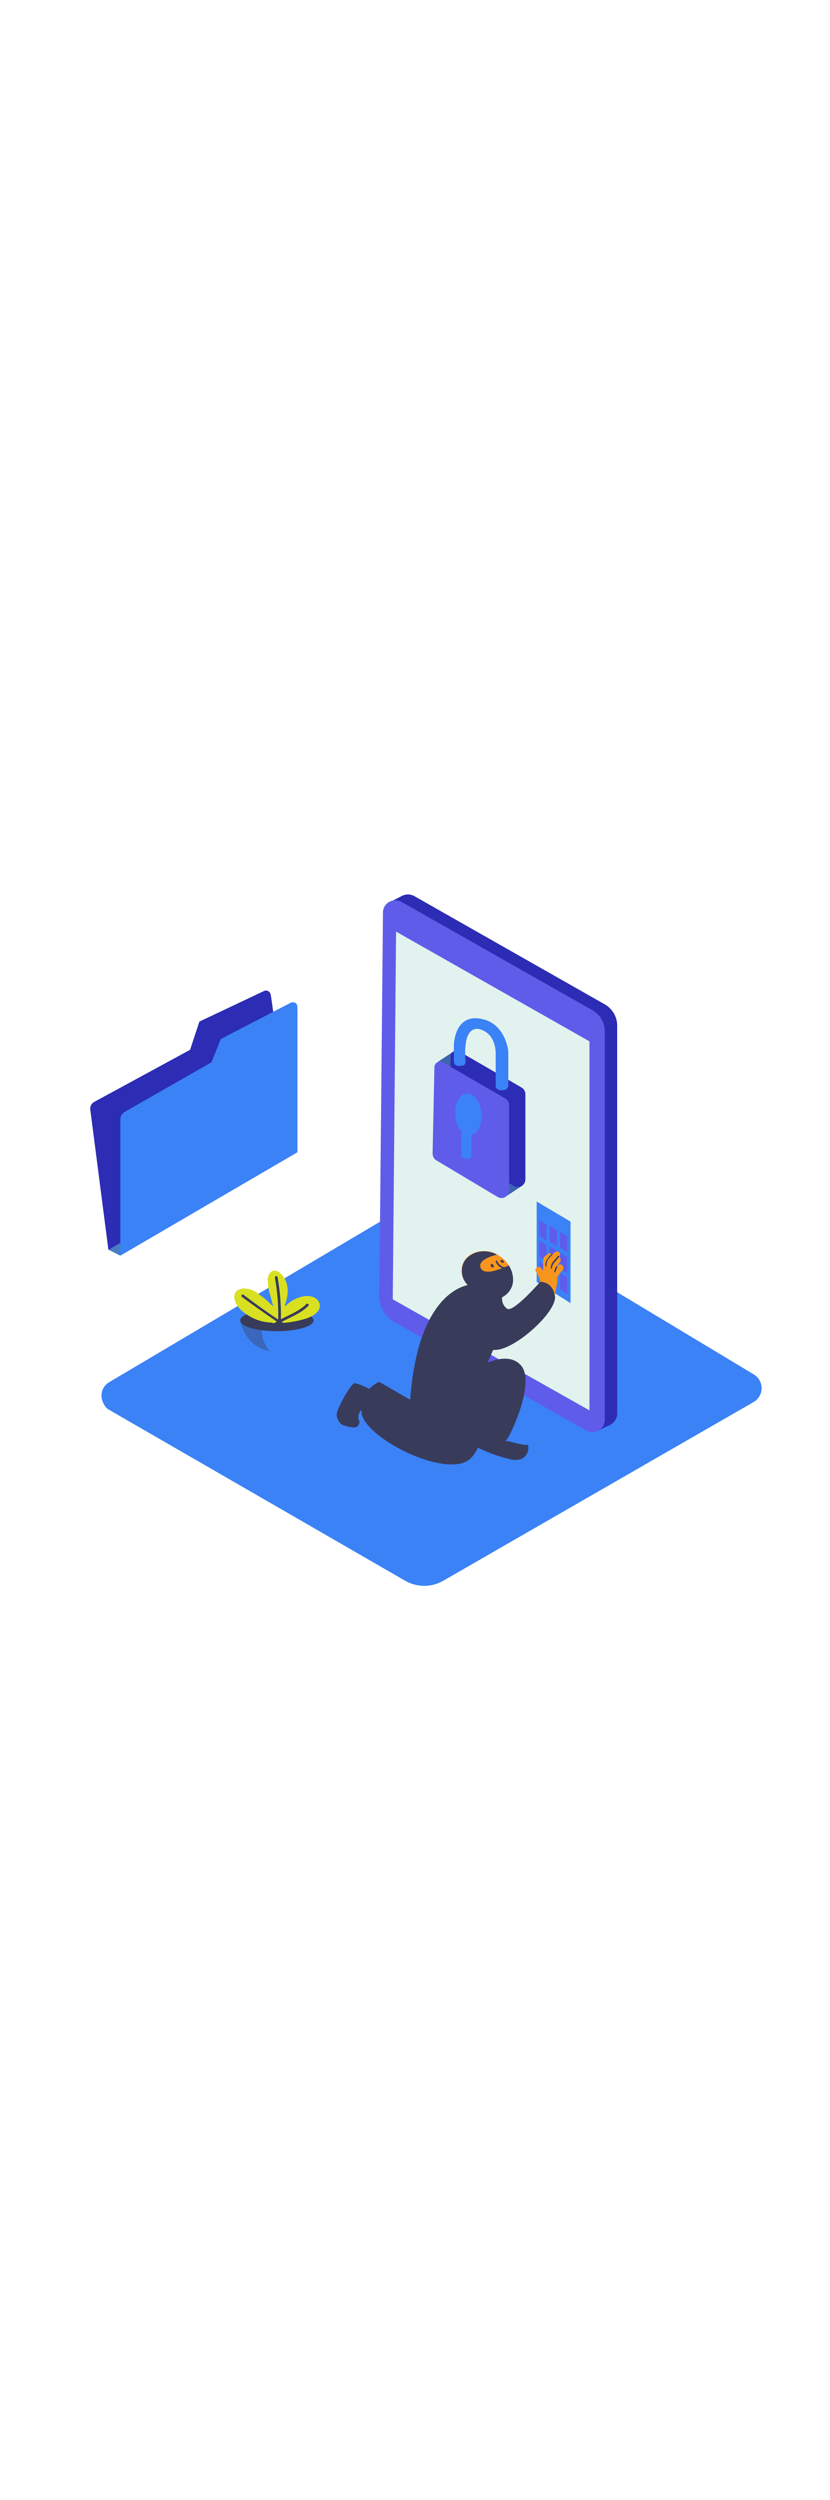 <svg version="1.1" id="Layer_1" xmlns="http://www.w3.org/2000/svg" xmlns:xlink="http://www.w3.org/1999/xlink" x="0px" y="0px" viewBox="0 0 500 500" style="width: 166px;" xml:space="preserve" data-imageid="cybersecurity-95" imageName="Cybersecurity" class="illustrations_image">
<style type="text/css">
	.st0_cybersecurity-95{fill:#68E1FD;}
	.st1_cybersecurity-95{opacity:0.62;fill:url(#SVGID_1_);enable-background:new    ;}
	.st2_cybersecurity-95{opacity:0.62;fill:url(#SVGID_00000027588938040584856290000006631031239802901639_);enable-background:new    ;}
	.st3_cybersecurity-95{fill:#2C2CB5;}
	.st4_cybersecurity-95{fill:#5F5CEA;}
	.st5_cybersecurity-95{fill:#E2F2EE;}
	.st6_cybersecurity-95{fill:#467EC1;}
	.st7_cybersecurity-95{fill:#F8951D;}
	.st8_cybersecurity-95{fill:#393B5B;}
	.st9_cybersecurity-95{fill:#3D65AF;}
	.st10_cybersecurity-95{opacity:0.37;fill:#393B5B;enable-background:new    ;}
	.st11_cybersecurity-95{fill:#D9E021;}
</style>
<g id="Base_cybersecurity-95">
	<path class="st0_cybersecurity-95 targetColor" d="M65.6,346.2l178.6,103.1c7,4,15.7,4,22.7,0l187.2-107.8c4.5-2.7,6.1-8.5,3.4-13.1c-0.8-1.4-1.9-2.5-3.3-3.4&#10;&#9;&#9;L270.2,214.3c-3-1.9-6.8-1.9-9.8,0L65.8,329.6c-4.5,2.6-6,8.4-3.4,12.9c0,0.1,0.1,0.1,0.1,0.2C63.2,344.2,64.2,345.4,65.6,346.2z" style="fill: rgb(59, 130, 246);"/>
</g>
<g id="Shadow_cybersecurity-95">
	
		<linearGradient id="SVGID_1_-cybersecurity-95" gradientUnits="userSpaceOnUse" x1="211.987" y1="1836.707" x2="360.237" y2="1691.467" gradientTransform="matrix(1 0 0 1 0 -1443.47)">
		<stop offset="0" style="stop-color:#000000;stop-opacity:0"/>
		<stop offset="1" style="stop-color:#000000"/>
	</linearGradient>
	<path class="st1_cybersecurity-95" d="M216.2,343.7l-81.3,42.2c0,0,49.5,32.1,81.8,47.2l100-59.5"/>
	
		<linearGradient id="SVGID_00000137105316838804979450000001523921904447533976_-cybersecurity-95" gradientUnits="userSpaceOnUse" x1="119" y1="-611.15" x2="243.48" y2="-520.66" gradientTransform="matrix(1 0 0 -1 0 -276)">
		<stop offset="0" style="stop-color:#000000;stop-opacity:0"/>
		<stop offset="1" style="stop-color:#000000"/>
	</linearGradient>
	<path style="opacity:0.62;fill:url(#SVGID_00000137105316838804979450000001523921904447533976_);enable-background:new    ;" d="&#10;&#9;&#9;M153.6,299l-58.7,38.1c0,0-12.5-1.9,19.9,13.2l64-41.7"/>
</g>
<g id="Tablet_cybersecurity-95">
	<path class="st3_cybersecurity-95" d="M364.3,102L249.4,36.7c-2.3-1.2-5-1.2-7.3,0l0,0l-7.8,4l3.9,1.3c0,0.5-0.2,0.8-0.2,1.2L235.8,274&#10;&#9;&#9;c-0.1,6.6,3.4,12.7,9.2,15.9l115.4,65.2c0.2,0.2,0.5,0.3,0.8,0.3l-1.4,3.6l7.2-3.4c0.5-0.2,1-0.5,1.4-0.8l0,0&#10;&#9;&#9;c2.1-1.4,3.4-3.7,3.4-6.2V114.8C371.8,109.5,368.9,104.6,364.3,102z"/>
	<path class="st4_cybersecurity-95" d="M237.7,293.5l115.4,65.2c3.6,2,8.2,0.8,10.3-2.8c0.6-1.2,0.9-2.4,0.9-3.7V118.3c0-5.3-2.8-10.2-7.5-12.8&#10;&#9;&#9;L241.9,40.3c-3.6-2-8.2-0.8-10.3,2.8c-0.6,1.1-0.9,2.3-0.9,3.6l-2.2,230.8C228.4,284.1,231.9,290.3,237.7,293.5z"/>
	<polygon class="st5_cybersecurity-95" points="236.6,279.7 355.1,346.6 355.1,124.3 238.6,58.2 &#9;"/>
</g>
<g id="Folder_cybersecurity-95">
	<polygon class="st6_cybersecurity-95" points="65.5,249.9 72.5,253.4 76.7,249.5 82.6,242.8 71.1,240.4 &#9;"/>
	<path class="st3_cybersecurity-95" d="M159.2,93.9l-39.1,18.5l-5.6,17l-57.6,31.3c-1.8,0.9-2.8,2.8-2.5,4.8l10.9,84.4L172,187.6l-6.4-71.9&#10;&#9;&#9;c-0.1-3-1.6-13.7-2.5-19.5c-0.3-1.6-1.7-2.7-3.3-2.5C159.6,93.7,159.4,93.8,159.2,93.9z"/>
	<path class="st0_cybersecurity-95 targetColor" d="M175.4,100.9l-42.4,22l-5.6,14l-52.3,29.9c-1.6,0.9-2.6,2.7-2.6,4.5v82.1l106.7-62.3v-85.2l-0.1-2.8&#10;&#9;&#9;c-0.1-1.4-1.2-2.4-2.6-2.3c0,0,0,0-0.1,0C176,100.7,175.7,100.8,175.4,100.9z" style="fill: rgb(59, 130, 246);"/>
</g>
<g id="Character_cybersecurity-95">
	<polygon class="st0_cybersecurity-95 targetColor" points="323.3,220.8 323.3,269.2 343.7,282 343.7,232.9 &#9;" style="fill: rgb(59, 130, 246);"/>
	<polygon class="st4_cybersecurity-95" points="324.9,231.9 324.9,241.5 329.2,244.3 329.2,234.7 &#9;"/>
	<polygon class="st4_cybersecurity-95" points="331.1,235.3 331.1,244.9 335.5,247.7 335.5,238.1 &#9;"/>
	<polygon class="st4_cybersecurity-95" points="337.4,238.9 337.4,248.5 341.7,251.5 341.7,241.7 &#9;"/>
	<polygon class="st4_cybersecurity-95" points="324.9,244.3 324.9,254.1 329.2,256.9 329.2,247.3 &#9;"/>
	<polygon class="st4_cybersecurity-95" points="331.1,247.7 331.1,257.5 335.5,260.4 335.5,250.5 &#9;"/>
	<polygon class="st4_cybersecurity-95" points="337.4,251.5 337.4,261.1 341.7,264.1 341.7,254.3 &#9;"/>
	<polygon class="st4_cybersecurity-95" points="324.9,256.9 324.9,266.6 329.2,269.5 329.2,259.7 &#9;"/>
	<polygon class="st4_cybersecurity-95" points="331.1,260.4 331.1,270 335.5,273 335.5,263.2 &#9;"/>
	<polygon class="st4_cybersecurity-95" points="337.4,263.9 337.4,273.6 341.7,276.5 341.7,266.7 &#9;"/>
	<path class="st7_cybersecurity-95" d="M300.6,253.4c5,3.1,8.2,8.4,8.4,14.3v0.6c-0.1,4.4-2.7,8.3-6.7,10.1c-2.4,0.8-5,0.9-7.5,0.1&#10;&#9;&#9;c-5.8-1.5-12.9-5.5-15.6-11c-1.4-2.9-1.5-6.3-0.3-9.3c1.7-4.7,6.7-7.2,11.5-7.5C294.1,250.4,297.6,251.3,300.6,253.4z"/>
	<path class="st8_cybersecurity-95" d="M306.5,259.3l-2.6,1.1c-2-0.5-3.6-1.9-4.4-3.7c-0.3-0.6-1.2-0.3-0.9,0.3c0.7,1.8,2.1,3.2,3.9,4l-0.9,0.3&#10;&#9;&#9;c-2.8,0.9-6.2,2.2-9.2,1.6c-1.9-0.2-3.3-1.9-3.1-3.9c0,0,0,0,0,0c0-0.3,0.1-0.6,0.3-0.9c1.1-2.3,4.2-3.4,6.5-4.4l3.3-0.9&#10;&#9;&#9;c-2.7-1.5-5.8-2.2-8.9-2c-4.8,0.3-9.6,3-11.5,7.5c-1.1,3-1,6.4,0.3,9.3c2.6,5.6,9.8,9.3,15.6,11c2.4,0.8,5.1,0.8,7.5-0.1&#10;&#9;&#9;c3.9-1.9,6.5-5.8,6.7-10.1v-0.6C309,264.7,308.2,261.8,306.5,259.3z"/>
	<path class="st8_cybersecurity-95" d="M284.6,270.8c-0.5-0.3-32.5,0.5-37.5,69.4l-18.7-10.8c-7.1,3.2-11.4,10.6-10.6,18.4&#10;&#9;&#9;c0.9,13.7,43.1,36.4,61.2,30.4s10.1-49.4,10.1-49.4l10.6-24.8"/>
	<path class="st8_cybersecurity-95" d="M283,361.6c0,0,19.3,6.5,22.3,2.6s17-34.6,8.7-44.5s-25.9,0-31.6,4.7"/>
	<path class="st8_cybersecurity-95" d="M302.9,365.1c2.3-0.9,12.8,3.1,14.5,2.2s2.2,11.7-10.4,8.7c-7.8-1.9-15.3-4.8-22.4-8.6c0,0,3.3-9.3,8.3-10"/>
	<path class="st7_cybersecurity-95" d="M336.3,259.3l-0.6,0.8v-0.6c0.4-0.8,1-1.5,1.6-2.2c0.7-0.8,0.6-2.1-0.2-2.8c-0.2-0.2-0.3-0.2-0.5-0.3l0.2-0.2&#10;&#9;&#9;c0.7-0.7,0.7-1.9,0-2.6s-1.9-0.7-2.6,0l-1.4,1.2c-0.8-0.7-2-0.8-2.8-0.2c-0.9,0.8-2.2,1.4-2.6,2.6c-0.3,1.4-0.3,2.9-0.2,4.4v3.3&#10;&#9;&#9;c-0.3-0.6-0.6-1.2-1.1-1.7c-1.2-2-4.5-0.2-3.3,1.9c1,1.6,1.8,3.3,2.5,5l0.1,0.5c-0.2,1.2-0.4,2.3-0.8,3.4c-0.2,1.2-0.4,2.4-0.8,3.6&#10;&#9;&#9;c-0.7,0.5-0.9,1.5-0.4,2.2c0,0.1,0.1,0.1,0.1,0.2c0.5,0.9,1.5,1.3,2.4,0.8c0,0,0,0,0,0c0.2,0,0.2-0.2,0.3-0.2&#10;&#9;&#9;c0.7,0.6,1.8,0.5,2.5-0.1c0.4,0.2,0.8,0.2,1.2,0c0.5,0.8,1.6,1.1,2.5,0.6c1.7-0.9,2.2-3.6,2.5-5.3c0.6-2.3,0.9-4.8,0.8-7.2v-0.1&#10;&#9;&#9;c0.9-1.5,1.9-2.8,3.1-4C340.6,260.2,338,257.4,336.3,259.3z"/>
	<path class="st8_cybersecurity-95" d="M328.6,259.7l0.6,0.2c0-0.8,0-1.6,0.2-2.3c0.3-1.9,2-3.4,3.4-4.8c0.1-0.1,0.2-0.3,0-0.4c0,0,0,0,0,0&#10;&#9;&#9;c-0.1-0.1-0.3-0.2-0.4-0.1c0,0,0,0-0.1,0.1c-1.4,1.3-2.6,2.8-3.4,4.5C328.6,257.7,328.5,258.8,328.6,259.7L328.6,259.7z"/>
	<path class="st8_cybersecurity-95" d="M336.1,253.5c-0.9,1.6-2.5,2.6-3.4,4.2c-0.6,1-0.9,2.1-0.9,3.3c0.1,0.1,0.5,0.3,0.6,0.5c0.1-1.5,0.6-2.9,1.6-4&#10;&#9;&#9;c0.9-1.1,2-2.3,2.8-3.4C336.9,253.5,336.4,253.2,336.1,253.5z"/>
	<path class="st8_cybersecurity-95" d="M335,260c-0.5,0.9-0.8,1.9-1.2,3l0.3,0.3c0.1,0.1,0.2,0.3,0.2,0.5c0.5-1.2,0.9-2.3,1.4-3.4&#10;&#9;&#9;C336,260,335.3,259.7,335,260z"/>
	<path class="st8_cybersecurity-95" d="M302.5,278.4c-0.4,2.7,0.8,5.5,3.1,7c3.7,2.3,19.8-16.2,19.8-16.2s7.3-0.6,8.9,8.4s-22.3,31-34.7,32.5&#10;&#9;&#9;s-21.3-11.8-21.3-11.8s1.7-25.9,9.2-27.6"/>
	<path class="st8_cybersecurity-95" d="M206.7,355.5c2.1,0.8,4.3,1.3,6.5,1.4c1.8,0,3.2-1.3,3.3-3.1c0-0.1,0-0.1,0-0.2c0-0.6-0.1-1.1-0.5-1.6l0,0&#10;&#9;&#9;c-0.5-2,0.2-4.2,1.7-5.6c1.1-0.8,3.7,0.3,5.6,1.2c1.1,0.5,2.4,0.4,3.4-0.3l5-3.7c1.4-1.1,1.7-3.1,0.6-4.5c0,0,0,0,0,0&#10;&#9;&#9;c-0.3-0.3-0.7-0.7-1.1-0.9c-5.9-3.3-16.2-8.7-18.1-7.8c-2.5,1.6-10.3,15.3-10.3,18.8c0.1,2.1,1,4,2.5,5.5&#10;&#9;&#9;C205.8,355.1,206.2,355.3,206.7,355.5z"/>
	<path class="st8_cybersecurity-95" d="M303.2,256.5c-0.3-0.3-0.8-0.5-1.2-0.5c-0.2,0-0.3,0-0.5,0.1v0.6c0.2,0.4,0.5,0.7,0.9,0.9&#10;&#9;&#9;c0.3,0.3,0.8,0.1,1.1-0.2S303.6,256.8,303.2,256.5z"/>
	<path class="st8_cybersecurity-95" d="M297.3,259.1c-0.3-0.3-0.7-0.6-1.1-0.8c-0.3,0-0.6,0.2-0.6,0.5v0.3l0,0c0,0.5,0.2,0.9,0.5,1.2&#10;&#9;&#9;c0.4,0.3,0.9,0.3,1.2,0C297.6,260,297.6,259.5,297.3,259.1z"/>
</g>
<g id="Key_cybersecurity-95">
	<path class="st9_cybersecurity-95" d="M304,218.2c0,0,10.4-6.7,10.4-6.9s-6.9-5.4-6.9-5.4l-4,7.6"/>
	<polyline class="st9_cybersecurity-95" points="263.7,136.7 272.9,130.6 275.2,142.9 265.9,141.1 &#9;"/>
	<path class="st3_cybersecurity-95" d="M276.5,130.3c-1.6-0.9-3.6-0.3-4.5,1.2c-0.3,0.5-0.5,1-0.5,1.6l-1.1,52.3c0,1.6,0.9,3.2,2.3,4l36.8,22&#10;&#9;&#9;c2.1,1.3,5,0.7,6.3-1.5c0.5-0.8,0.7-1.7,0.7-2.6v-51.2c0-1.7-1-3.3-2.5-4.1L276.5,130.3z"/>
	<path class="st4_cybersecurity-95" d="M266.7,136.9c-1.6-0.9-3.6-0.3-4.5,1.2c-0.3,0.5-0.5,1-0.5,1.6l-1.1,52.3c0,1.6,0.9,3.2,2.3,4l36.8,22&#10;&#9;&#9;c2.1,1.3,5,0.7,6.3-1.5c0.5-0.8,0.7-1.7,0.7-2.6v-51.2c0-1.7-1-3.3-2.5-4.1L266.7,136.9z"/>
	
		<ellipse transform="matrix(0.997 -7.950302e-02 7.950302e-02 0.997 -12.49 22.957)" class="st0_cybersecurity-95 targetColor" cx="282.1" cy="168.3" rx="7.9" ry="12.6" style="fill: rgb(59, 130, 246);"/>
	<path class="st0_cybersecurity-95 targetColor" d="M280.2,170.2h1.6c1.2,0,2.2,0.9,2.2,2.1c0,0,0,0.1,0,0.1v20.4c0,1.2-0.9,2.1-2.1,2.2c0,0-0.1,0-0.1,0h-1.6&#10;&#9;&#9;c-1.2,0-2.2-0.9-2.2-2.1c0,0,0-0.1,0-0.1v-20.4C278,171.2,278.9,170.2,280.2,170.2C280.1,170.2,280.2,170.2,280.2,170.2z" style="fill: rgb(59, 130, 246);"/>
	<ellipse class="st0_cybersecurity-95 targetColor" cx="302.3" cy="151.5" rx="3.7" ry="2.3" style="fill: rgb(59, 130, 246);"/>
	<path class="st0_cybersecurity-95 targetColor" d="M291,111c-17.8-4.4-17.6,16.3-17.6,16.3v7.3c-0.1,1.1,0,2.2,0.3,3.3c0.8,0.9,2,1.4,3.3,1.2&#10;&#9;&#9;c1.1,0,2.6-0.2,3.1-1.1c0.3-0.9,0.4-1.9,0.3-2.8c-0.2-1.7-0.2-3.4-0.2-5.1c0.2-3.7,0.5-8.3,2.8-11.2c1.6-2,4.3-2.7,6.7-1.7&#10;&#9;&#9;c9.2,3.1,8.9,14,8.9,14v20.2h7.6v-20.8C306.3,130.6,304.8,114.3,291,111z" style="fill: rgb(59, 130, 246);"/>
</g>
<g id="Plant_cybersecurity-95">
	<path class="st0_cybersecurity-95 targetColor" d="M144.7,292.4c0,0,2.8,17,20.1,18.5c23,2,24.1-18.5,24.1-18.5" style="fill: rgb(59, 130, 246);"/>
	<path class="st10_cybersecurity-95" d="M158.7,292.7h-14c0,0,2.5,15.4,17.8,18.2C158.1,306,156.6,299,158.7,292.7z"/>
	<ellipse class="st8_cybersecurity-95" cx="166.8" cy="292.4" rx="22.1" ry="6.5"/>
	<path class="st11_cybersecurity-95" d="M188,278.1c-4.1-1.2-8.9,0.5-12.3,2.6c-1.1,0.7-2.2,1.6-3.1,2.5c-0.4,0.2-0.8,0.4-1.2,0.6&#10;&#9;&#9;c1.9-5.3,3-10.8,0.3-16.2c-1.4-2.8-5.4-7.2-8.7-4.2c-1.3,1.4-1.9,3.2-1.7,5c0,2.3,0.3,4.5,0.9,6.7c0.6,2.5,1.4,5,2,7.5&#10;&#9;&#9;c0.2,0.5,0.2,0.9,0.3,1.4c-2-2-4.1-4-6.4-5.8l-1.4-0.9c-2.2-2.2-5.1-3.7-8.2-4c-1.9-0.4-3.9,0-5.6,1.1c-1.6,1.3-2.2,3.4-1.6,5.3&#10;&#9;&#9;c0.9,4.4,5,7.8,8.7,10c4.1,2.5,8.8,3.9,13.6,4c0.3,0.2,0.6,0.3,0.9,0.3c5,0.2,10-0.3,14.9-1.4c4.1-0.9,9.2-2.2,12-5.6&#10;&#9;&#9;S192.1,279.2,188,278.1z"/>
	<path class="st8_cybersecurity-95" d="M184.6,282.5c-4.4,4.4-10.1,6.4-15.4,9.2c0.2-8.6-0.5-17.1-2-25.5c-0.1-0.9-1.7-0.6-1.6,0.5&#10;&#9;&#9;c1.5,8.3,2.2,16.8,2,25.2c-7.2-4.8-14.2-9.8-21-15c-0.8-0.6-1.6,0.8-0.8,1.4c6.9,5.1,13.9,10,20.9,14.8l-0.9,0.6&#10;&#9;&#9;c-0.8,0.6,0,1.9,0.8,1.4l0.9-0.6v0.5c0,0.4,0.4,0.8,0.8,0.8c0.4,0,0.8-0.3,0.8-0.8v-0.1l0.6,0.3c0.8,0.6,1.6-0.8,0.8-1.4l-0.8-0.5&#10;&#9;&#9;c5.6-3,11.5-5.1,16-9.6C186.5,282.9,185.4,281.8,184.6,282.5z"/>
</g>
</svg>